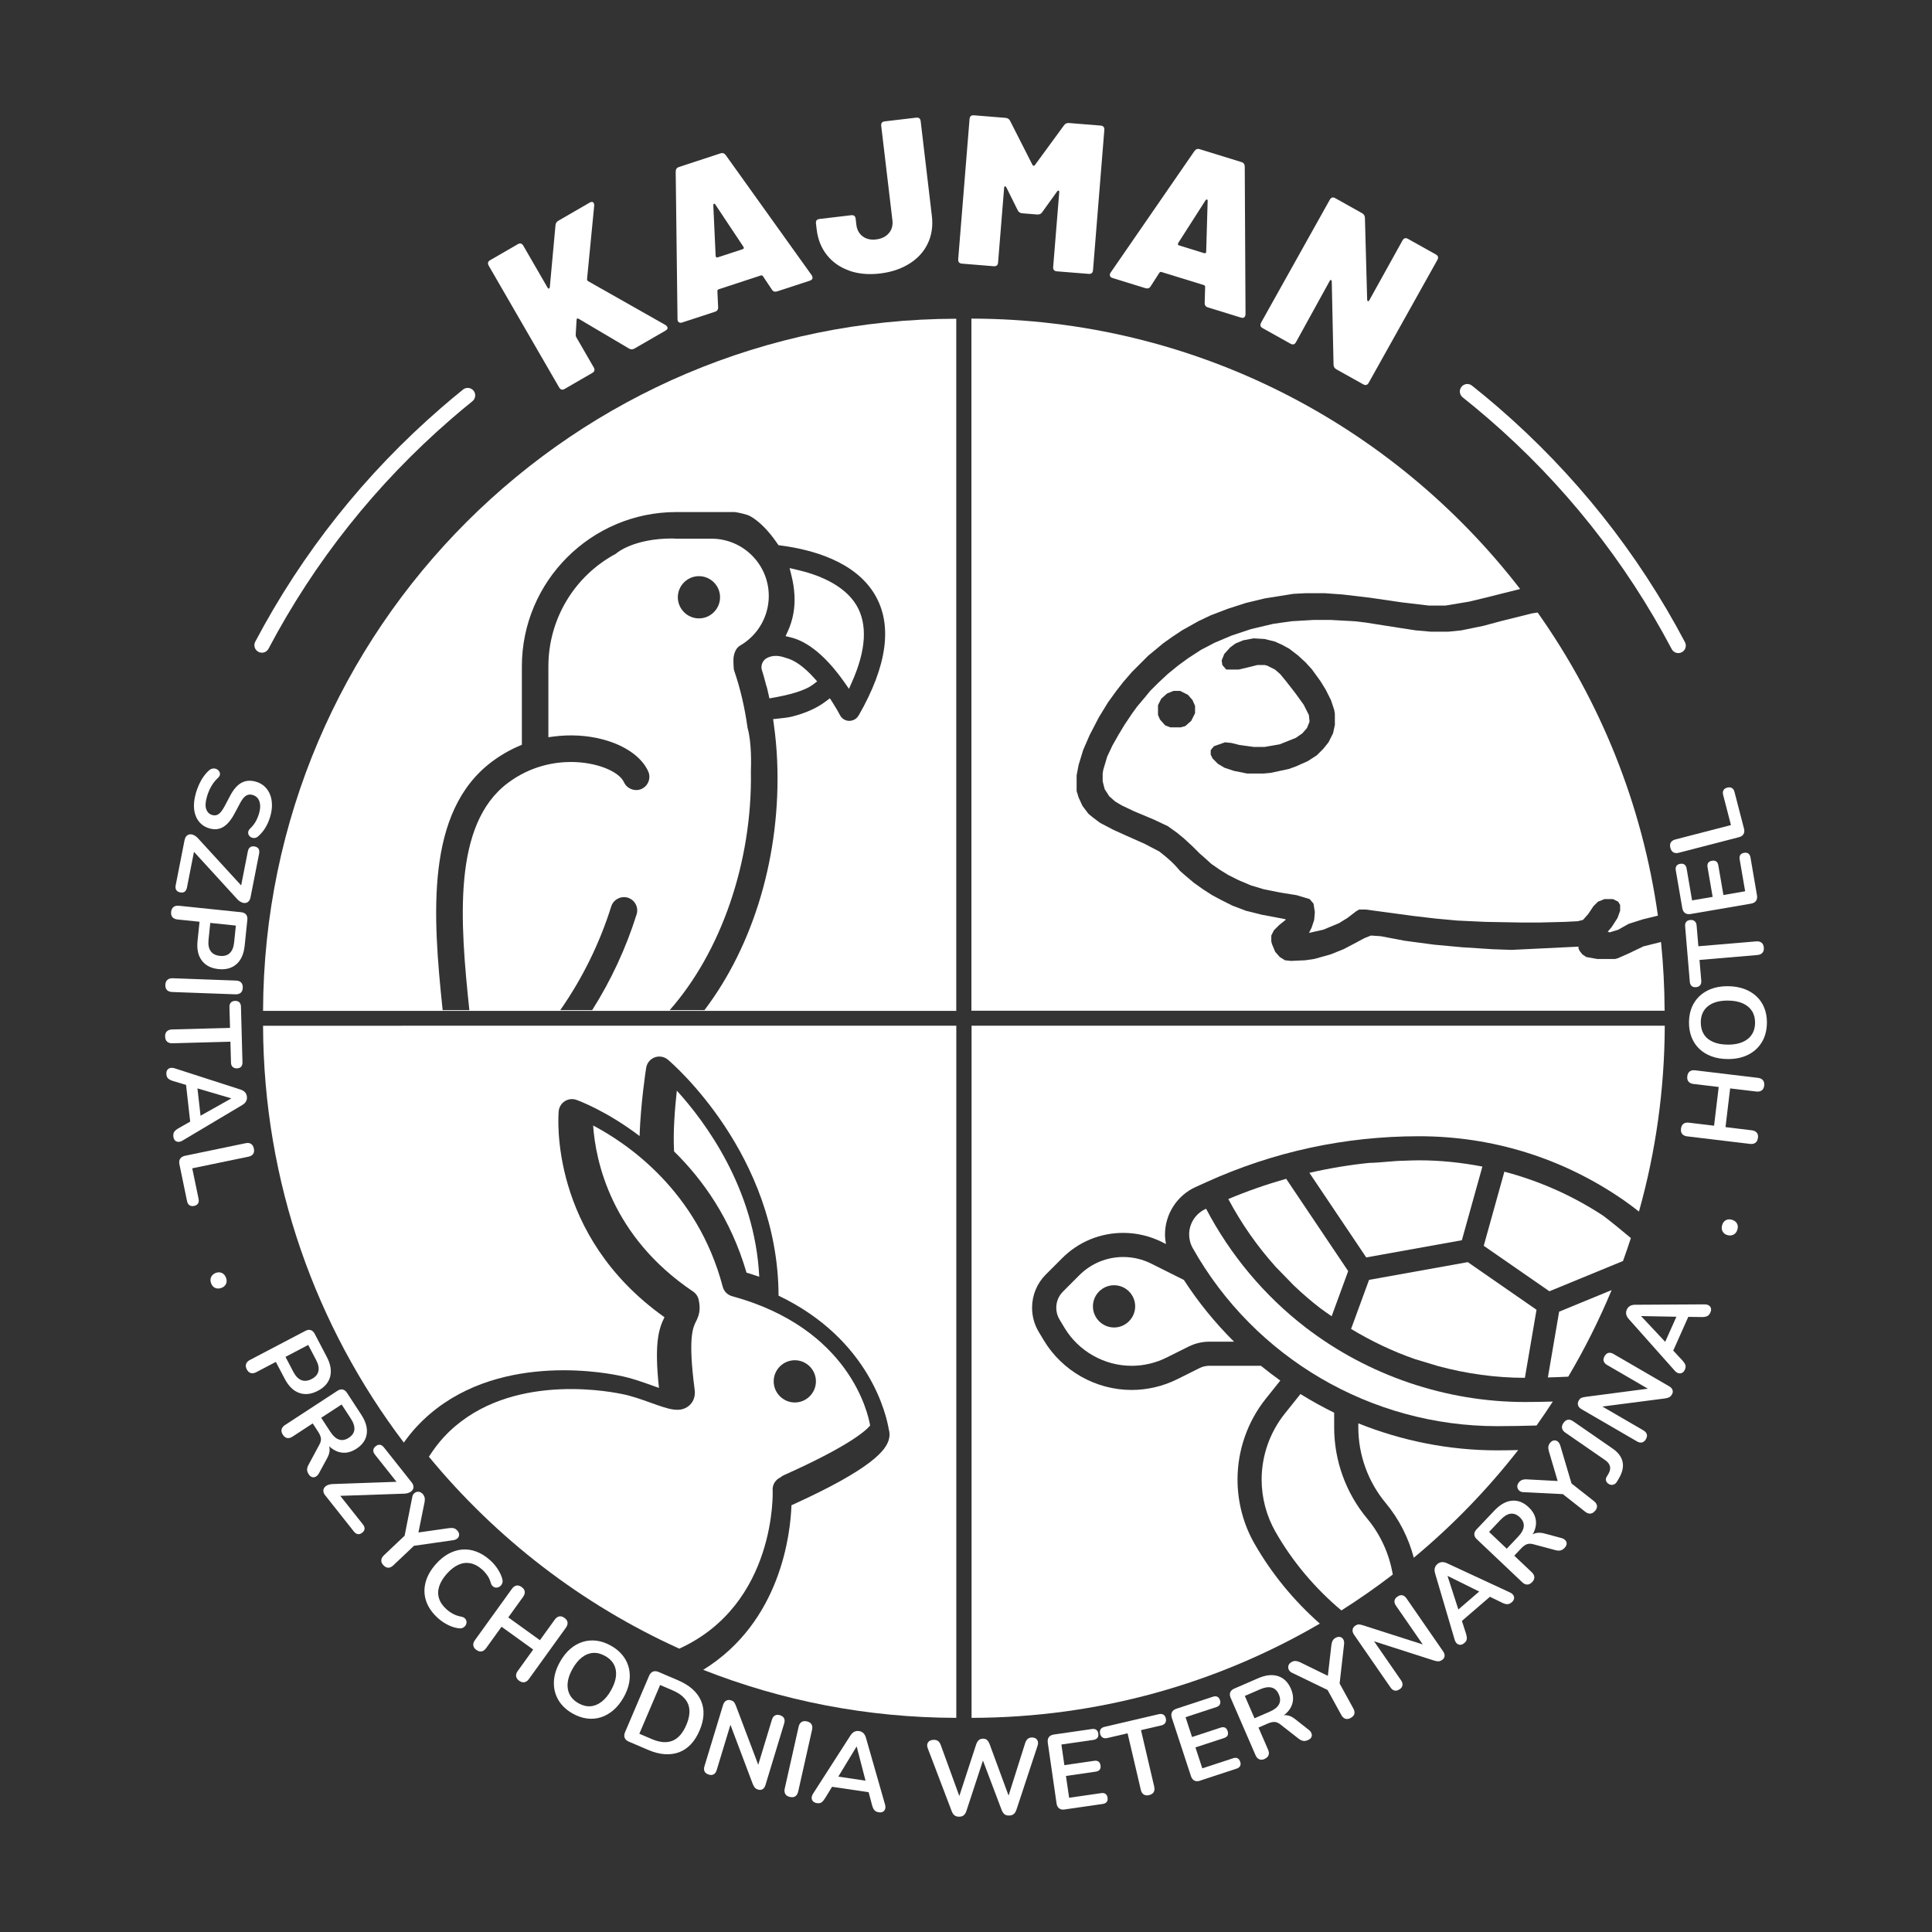 <?xml version="1.0" encoding="UTF-8"?>
<svg id="Layer_3" xmlns="http://www.w3.org/2000/svg" viewBox="0 0 500 500">
  <rect x="0" y="0" width="500" height="500" fill="#333333" stroke="none"/>
  <defs>
    <style>
      .cls-1 {
        fill: #fff;
      }
    </style>
  </defs>
  <g>
    <g>
      <g>
        <path class="cls-1" d="M418.61,237.58l-1.52,2.36-1.01,1.18.51.17,2.19-.67,2.69-1.52,3.71-1.18,3.89-.95c-4.06-28.93-15.01-55.65-31.13-78.45l-1.55.24-8.08,2.02-4.38,1.18-5.73,1.18-3.37.34h-4.55l-3.87-.34-4.38-.67-8.59-1.35-2.86-.34-6.23-.34h-4.38l-5.73.34-4.72.67-5.73,1.35-5.05,1.68-4.38,1.85-3.54,1.85-3.37,2.19-2.53,1.85-2.69,2.19-2.53,2.36-2.02,2.02-1.52,1.85-1.85,2.19-1.35,1.85-2.02,3.03-1.52,2.53-1.52,2.69-1.35,2.86-1.01,3.37-.17,1.01v2.02l.51,2.02,1.18,1.85,1.52,1.35,1.68,1.01,3.2,1.52,5.22,2.19,3.54,1.68,2.36,1.68,1.85,1.52,2.19,2.02,1.85,1.85,1.35,1.18,1.68,1.52,2.19,1.52,2.19,1.35,2.69,1.35,3.2,1.35,3.37,1.01,4.21.84,4.21.67,3.37,1.01,1.01,1.18.34,2.19-.17,2.02-.67,2.02-.67,1.35,3.71-.84,4.04-1.68,2.19-1.35,2.19-1.68.84-.51h1.68l12.46,1.68,5.73.67,5.56.51,7.24.34,9.6.17h4.21l6.74-.17,3.37-.17,1.35-.34,1.35-1.52,1.35-2.02,1.18-1.18,1.68-.67h2.19l1.35.67.51.84v1.52l-.67,1.85ZM309.3,184.53l-1.01,2.02-1.52,1.35-1.18.34h-2.69l-1.35-.51-1.35-1.52-.51-1.18v-2.53l.84-1.68,1.52-1.35,1.68-.67h1.68l2.02,1.01,1.18,1.35.67,1.52v1.85ZM345.51,187.39l-.51,2.36-1.18,2.36-1.35,1.68-1.68,1.68-2.36,1.52-3.03,1.35-1.85.67-4.72,1.01-1.85.17h-4.21l-3.37-.67-2.53-.84-1.68-1.01-1.35-1.35-.51-1.01v-1.18l.84-1.01,2.86-1.01,1.68.17,2.02.51,3.71.51h2.86l3.87-.67,4.21-1.68,1.68-1.18,1.18-1.35.67-1.68-.17-1.68-1.35-2.69-2.19-3.03-2.36-3.03-1.52-1.85-1.35-1.18-2.02-1.01-.67-.17h-1.85l-2.69.67-2.19.51h-3.2l-1.01-1.18-.17-1.18.67-1.68,1.52-1.68,1.35-1.01,2.02-.84,2.69-.51,2.86.17,2.69.67,1.85.84,1.85,1.01,2.19,1.68,2.02,1.85,1.68,1.85,2.19,3.03,1.35,2.19,1.35,2.69.84,2.53.17,1.01v2.69Z"/>
        <path class="cls-1" d="M425.18,244.99l-3.87,1.85-2.69,1.18-.67.17h-4.55l-2.86-.51-1.01-.67-.67-.84-.34-.67v-.51l-17.35.84-4.88-.17-7.92-.51-7.24-.67-7.58-1.01-6.23-1.18-2.53-.17-1.68.67-2.19,1.18-3.2,1.68-3.37,1.35-4.21,1.18-2.36.34-3.71.17-1.52-.17-1.35-.84-1.18-1.35-.84-2.02-.17-.67v-1.52l.67-1.35,1.35-1.35,1.68-1.35v-.17l-6.23-1.18-4.04-1.01-3.54-1.35-2.69-1.35-2.53-1.35-2.36-1.52-2.36-1.68-2.19-1.85-1.35-1.18-1.18-1.35-1.18-1.18-1.35-1.18-1.68-1.35-3.87-2.02-4.55-2.02-3.37-1.52-3.54-1.85-2.02-1.52-1.01-.84-1.52-2.02-1.01-2.19-.51-1.68v-4.04l.51-2.69,1.18-3.87,1.68-3.87,2.36-4.55,2.36-3.87,2.19-3.03,1.85-2.36,2.19-2.53,4.21-4.21,1.85-1.52,2.02-1.68,2.36-1.68,2.53-1.68,4.21-2.36,3.2-1.52,4.38-1.68,4.72-1.52,4.88-1.18,7.41-1.18,3.2-.17h4.88l4.72.34,7.07.84,8.08,1.18,7.07.84h4.38l6.06-1.01,4.21-1.01,9.02-2.26c-32.8-42.49-84.2-69.88-142.01-69.98v179.12h179.4c-.02-6.01-.34-11.94-.93-17.79l-4.72,1.18Z"/>
      </g>
      <g>
        <path class="cls-1" d="M206.13,147.43l-1.78-.41.44,1.78c.46,1.81.71,3.45.81,5.15.2,3.33-.38,6.5-1.72,9.44l-.57,1.24,1.32.32c5.76,1.4,10.75,7.12,13.94,11.68l1.14,1.64.81-1.83c3.65-8.24,4.03-14.9,1.14-19.78-3.25-5.45-10.25-8.03-15.54-9.23Z"/>
        <path class="cls-1" d="M203.34,170.24c-.56-.13-2.43-1-4.55-.09-2.07.89-1.7,2.95-1.7,2.95.42,1.34.81,2.71,1.16,4.11l.26.84c.13.52.26,1.07.38,1.63l.23,1.06,1.07-.19c3.27-.59,7.92-1.6,10.33-3.47l.96-.74-.81-.9c-2.62-2.9-5.08-4.64-7.33-5.19Z"/>
        <path class="cls-1" d="M68.08,261.61h179.4V82.49c-98.92.16-179.08,80.24-179.4,179.12ZM164.75,236.65c-2.76,8.78-6.64,17.11-11.5,24.78h-8.26c5.68-8.14,10.18-17.22,13.2-26.85.55-1.77,2.51-2.81,4.31-2.25.88.28,1.59.88,2.02,1.69.42.82.51,1.75.23,2.62ZM222.18,185.19c-.48.85-1.39,1.37-2.43,1.37-1-.02-1.91-.59-2.36-1.48-.42-.81-1.09-1.99-1.96-3.34l-.66-1.03-.97.74c-2.31,1.77-5.31,3.12-8.92,4.02-.82.21-2.3.38-3.64.52l-1.16.12.16,1.15c.46,3.26.76,6.48.89,9.64,1.02,24.28-6.09,47.77-18.82,64.52h-9c13.25-15.02,21.41-38.26,21.02-61.76v-.12c.05-1.3.25-7.29-.86-11.17-.72-5.22-1.87-10.16-3.43-14.71-.12-.33-.18-.7-.18-1.09,0,0-.11-1.9,0-2.54.2-1.2.65-2.36,1.7-2.97,2.32-1.35,4.24-3.3,5.54-5.64,1.21-2.18,1.86-4.67,1.86-7.19,0-8.17-6.65-14.82-14.83-14.82h-9.18s-.96-.05-.96-.05c-9.96,0-14.35,3.69-14.6,3.95-10.78,5.77-17.47,16.95-17.47,29.18v18.3l1.28-.17c4.3-.57,8.7-.33,12.69.71,5.83,1.52,10.15,4.54,11.86,8.28.79,1.72.02,3.77-1.7,4.56-1.69.77-3.8-.03-4.55-1.7-1.35-2.96-7.38-5.27-13.73-5.27-4.16,0-10.37.95-16.36,5.45-14.33,10.78-12.36,35.75-9.94,58.78h-6.91c-2.58-24.54-4.52-51.31,12.71-64.28,2.19-1.64,4.58-3.03,7.11-4.11l.68-.29v-20.27c0-22.03,17.93-39.96,39.97-39.96h15.14c1.1.16,3.15.6,3.97,1.06,2.3,1.27,4.8,3.79,7.04,7.09l.29.42.5.07c8.33,1.08,19.33,4.16,24.41,12.68,4.67,7.84,3.27,18.39-4.17,31.34ZM175.42,154.57c0-3,2.46-5.46,5.47-5.46s5.46,2.45,5.46,5.46-2.46,5.47-5.46,5.47-5.47-2.46-5.47-5.47Z"/>
      </g>
      <g>
        <path class="cls-1" d="M199.95,385.65c-.07-1.45.78-2.74,2.03-3.3.25-.22.53-.42.85-.56,17.32-7.74,21.45-11.74,22.36-12.87-.53-3.12-5.31-25.17-35.73-33.47-1.19-.32-2.11-1.26-2.42-2.45-6.56-24.9-24.89-37.18-33.54-41.72.64,9.15,4.62,28.67,25.87,42.97.73.49,1.25,1.25,1.44,2.11.61,2.73.03,4.21-.73,5.73-.73,1.45-2.07,4.15-.3,17.58.23,1.68-.33,3.21-1.53,4.18-2.34,1.89-5.28.82-9.73-.78-2.4-.86-5.12-1.84-7.66-2.32-5.16-1.05-30.76-5.27-46.02,11.2-1.42,1.54-2.68,3.24-3.84,5.05,17.41,21.14,39.55,38.24,64.8,49.67,25.23-11.52,24.18-40.71,24.17-41.02ZM205.7,352.03c3,0,5.46,2.45,5.46,5.46s-2.46,5.47-5.46,5.47-5.47-2.46-5.47-5.47,2.46-5.46,5.47-5.46Z"/>
        <path class="cls-1" d="M193.17,329.35c1.14.34,2.24.7,3.32,1.08-1.11-22.88-14.1-40.24-21.33-48.17-.51,4.65-.99,10.79-.72,15.47,0,.09,0,.17,0,.25,7.38,7.22,14.68,17.39,18.75,31.36Z"/>
        <path class="cls-1" d="M68.08,265.45c.13,40.53,13.68,77.89,36.43,107.89,1.02-1.42,2.09-2.79,3.27-4.06,17.77-19.17,46.66-14.45,52.27-13.31,3.16.59,6.29,1.72,8.8,2.62.52.19,1.11.4,1.69.6-1.26-11.63-.02-15.37,1.37-18.17.02-.04.04-.08.06-.12-29.91-21.21-27.5-52-27.38-53.32.1-1.06.68-2.02,1.58-2.59.9-.58,2.01-.7,3.01-.34.62.22,7.84,2.88,16.34,9.36.27-8.33,1.63-17.2,1.71-17.66.19-1.23,1.03-2.26,2.2-2.7,1.16-.43,2.48-.21,3.43.6,1.17.99,28.52,24.56,28.63,61.07,23.71,11.34,27.97,31.17,28.53,34.62.24.77.26,1.63.04,2.5-.69,2.77-4.13,7.56-25.23,17.12-.25,7.19-2.69,30.16-22.84,42.59,20.29,7.99,42.38,12.39,65.5,12.43v-179.12H68.08Z"/>
      </g>
      <g>
        <path class="cls-1" d="M306.36,331.24l-8.45-4.23c-2.22-1.11-4.72-1.7-7.2-1.7-4.3,0-8.34,1.68-11.39,4.72l-4.22,4.23c-1.12,1.12-1.74,2.61-1.74,4.19,0,1.07.29,2.13.85,3.05l1.28,2.13c3.64,6.07,10.3,9.84,17.37,9.84,3.13,0,6.27-.74,9.06-2.14l5.67-2.83c1.68-.84,3.56-1.28,5.45-1.28h6.32c-4.84-4.81-9.21-10.15-12.98-15.98h0ZM288.32,343.55c-3.01,0-5.47-2.46-5.47-5.47s2.46-5.46,5.47-5.46,5.46,2.45,5.46,5.46-2.46,5.47-5.46,5.47Z"/>
        <path class="cls-1" d="M397.65,368.93c1.45-2.04,2.85-4.11,4.22-6.21-2.4.07-4.8.12-7.2.12-20.44,0-40.6-6.86-56.8-19.31-10.65-8.19-19.5-18.79-25.73-30.7l-.15.06c-2.58,1.17-4.24,3.76-4.24,6.58,0,1.24.32,2.47.93,3.54,15.99,28.42,46.18,46.08,78.79,46.08,3.39,0,6.79-.07,10.18-.17Z"/>
        <path class="cls-1" d="M363.45,300.4c-2.89,0-6.03.51-9.02.55-5.25.53-10.44,1.4-15.56,2.58l14.71,21.89,24.75-4.45,5.31-19.06c-5.37-1.04-10.85-1.62-16.41-1.62-1.26,0-2.51.06-3.77.1Z"/>
        <path class="cls-1" d="M324.69,399.56c-2.9-5.06-4.42-10.82-4.42-16.66,0-7.6,2.61-15.05,7.36-20.97l3.71-4.64c-1.71-1.22-3.38-2.5-5.02-3.83h-13.29c-.92,0-1.83.21-2.65.63l-5.67,2.83c-3.66,1.83-7.76,2.8-11.86,2.8-9.25,0-17.97-4.93-22.73-12.87l-1.28-2.13c-1.14-1.9-1.74-4.06-1.74-6.27,0-3.25,1.26-6.31,3.56-8.61l4.22-4.22c4.22-4.23,9.84-6.55,15.82-6.55,3.45,0,6.91.82,10,2.36l1.05.53c-.15-.81-.25-1.64-.25-2.47,0-5.27,3.1-10.09,7.9-12.28l2.67-1.21c17.44-7.93,35.99-11.94,55.15-11.94s37.35,5.72,52.99,16.55c1.35.93,2.66,1.93,3.95,2.94,4.3-15.3,6.62-31.43,6.68-48.09h-179.4v179.12c32.86-.05,63.65-8.93,90.13-24.39-6.69-5.91-12.46-12.9-16.87-20.62Z"/>
        <path class="cls-1" d="M336.55,360.78l-4.05,5.07c-3.86,4.82-5.99,10.88-5.99,17.06,0,4.75,1.25,9.43,3.6,13.55,4.39,7.69,10.23,14.61,17.04,20.32,4.58-2.9,9.01-6,13.3-9.29-.9-5.3-3.15-10.32-6.63-14.49-5.51-6.61-8.54-14.99-8.54-23.6v-3.79c-2.98-1.46-5.89-3.08-8.72-4.83Z"/>
        <path class="cls-1" d="M349.66,343.93c5.21,3.14,10.71,5.78,16.45,7.78l6.08,1.84c7.3,1.96,14.85,3.03,22.45,3.03l3.01-17.61-17.79-12.33-25.55,4.59-4.65,12.69Z"/>
        <path class="cls-1" d="M317.89,310.31c3.36,6.33,7.5,12.26,12.3,17.59l4.65,4.78c2.18,2.07,4.46,4.05,6.84,5.88.95.73,1.96,1.39,2.95,2.08l4.28-11.68-16.05-23.89c-5.07,1.44-10.06,3.17-14.97,5.24Z"/>
        <path class="cls-1" d="M414.92,314.64c-7.93-5.22-16.56-9.02-25.59-11.41l-5.34,19.18,16.99,11.77,19.05-7.83c.71-1.96,1.39-3.94,2.04-5.94-2.26-1.88-5.02-4.18-7.15-5.77Z"/>
        <path class="cls-1" d="M387.47,375.35c-12.51,0-24.68-2.47-35.94-6.99v1.03c0,7.14,2.52,14.1,7.09,19.59,3.46,4.15,5.9,9,7.27,14.16,9.97-8.29,19.03-17.63,27.01-27.86-1.81.03-3.62.07-5.43.07Z"/>
        <path class="cls-1" d="M403.5,339.47l-2.91,17.01c1.76-.04,3.51-.12,5.27-.2,4.24-7.16,8-14.65,11.23-22.41l-13.59,5.59Z"/>
      </g>
    </g>
    <path class="cls-1" d="M434.36,169.02c-.7,0-1.37-.38-1.72-1.03-11.99-22.71-27.94-42.78-47.43-59.63-2.19-1.89-4.43-3.75-6.67-5.53-.84-.67-.98-1.88-.31-2.72.66-.84,1.88-.98,2.72-.31,2.28,1.81,4.56,3.7,6.79,5.63,19.85,17.17,36.11,37.61,48.32,60.75.5.95.14,2.12-.81,2.62-.29.15-.6.22-.9.22Z"/>
    <path class="cls-1" d="M67.78,168.92c-.31,0-.62-.07-.91-.23-.95-.5-1.31-1.67-.81-2.62,12.17-23.03,28.35-43.39,48.09-60.5,1.86-1.62,3.76-3.2,5.68-4.75.83-.67,2.05-.54,2.73.29.67.83.54,2.05-.29,2.72-1.89,1.52-3.75,3.08-5.58,4.67-19.38,16.8-35.26,36.78-47.2,59.39-.35.66-1.02,1.03-1.71,1.03Z"/>
    <g>
      <path class="cls-1" d="M144.71,100.28l-18.23-31.52c-.35-.6-.22-1.08.38-1.43l7.14-4.13c.6-.35,1.08-.22,1.43.38l6.3,10.9c.09.16.2.22.33.19.13-.03.2-.14.23-.33l1.47-16.03c.03-.53.29-.93.77-1.2l8.09-4.68c.48-.28.82-.24,1.02.11.13.22.17.45.14.68l-1.85,18.99c-.02.26.07.44.26.55l20.03,11.35c.21.13.36.28.45.44.22.38.08.72-.43,1.01l-8.05,4.65c-.48.27-.95.27-1.41-.01l-13.04-7.71c-.14-.09-.26-.1-.37-.04-.11.06-.16.18-.15.34l-.23,3.88c.01.25.06.43.13.56l4.54,7.86c.35.6.22,1.08-.38,1.43l-7.14,4.13c-.6.35-1.08.22-1.43-.38Z"/>
      <path class="cls-1" d="M199.75,74.93l-2.28-3.42c-.15-.22-.35-.29-.59-.21l-10.87,3.56c-.24.08-.36.25-.35.52l.19,4.11c.04.6-.23,1-.83,1.2l-8.47,2.77c-.35.12-.64.09-.86-.06-.23-.16-.35-.43-.35-.81l-.47-38.17c0-.61.27-1.01.83-1.2l10.77-3.53c.56-.18,1.01-.02,1.37.48l22.21,31.04c.07.09.13.21.17.35.17.52-.04.88-.63,1.08l-8.47,2.77c-.59.19-1.05.04-1.37-.48ZM185.25,66.37c.08.24.24.32.48.24l6.48-2.12c.14-.05.23-.12.27-.23.04-.11.02-.23-.06-.36l-7.3-10.98c-.09-.16-.2-.22-.32-.19-.12.04-.19.16-.2.35l.61,13.17.03.1Z"/>
      <path class="cls-1" d="M219.79,70.04c-2.37-.83-4.29-2.16-5.76-4-1.47-1.84-2.36-4.05-2.67-6.63l-.19-1.58c-.08-.69.22-1.08.92-1.16l8.19-.97c.69-.08,1.08.22,1.16.91l.18,1.53c.15,1.31.7,2.32,1.63,3.02.93.7,2.09.97,3.47.81,1.42-.17,2.52-.71,3.3-1.61.78-.9,1.09-2.01.94-3.32l-2.9-24.47c-.08-.69.22-1.08.91-1.16l8.14-.96c.69-.08,1.08.22,1.16.92l2.9,24.53c.31,2.59-.04,4.94-1.04,7.07-1,2.13-2.58,3.88-4.73,5.24-2.15,1.36-4.69,2.22-7.64,2.57-2.95.35-5.61.11-7.98-.72Z"/>
      <path class="cls-1" d="M247.98,67.1l2.94-36.3c.06-.69.43-1.01,1.13-.96l8.17.66c.58.05.99.32,1.21.81l5.76,11.34c.06.15.17.23.31.25.14.01.26-.05.34-.19l7.51-10.26c.29-.45.73-.66,1.32-.61l8.17.66c.69.06,1.01.43.96,1.12l-2.93,36.3c-.06.7-.43,1.02-1.13.96l-8.22-.66c-.69-.06-1.02-.43-.96-1.13l1.57-19.35c.02-.22-.03-.35-.16-.4-.13-.05-.25.02-.38.19l-3.86,5.37c-.29.45-.73.66-1.32.61l-3.84-.31c-.58-.05-.98-.32-1.2-.81l-2.94-5.92c-.1-.15-.2-.24-.31-.25-.15-.01-.23.11-.25.37l-1.57,19.35c-.05.69-.43,1.01-1.13.96l-8.22-.67c-.7-.06-1.01-.43-.96-1.13Z"/>
      <path class="cls-1" d="M311.77,78.39l.12-4.11c0-.27-.11-.44-.36-.51l-10.93-3.37c-.24-.08-.44,0-.58.22l-2.22,3.46c-.31.52-.77.68-1.36.5l-8.52-2.63c-.35-.11-.57-.29-.66-.55-.09-.26-.03-.55.18-.87l21.67-31.42c.35-.51.8-.68,1.36-.5l10.83,3.34c.56.17.84.57.84,1.18l.2,38.17c0,.12-.02.24-.06.38-.16.53-.54.7-1.14.51l-8.52-2.63c-.6-.19-.88-.58-.84-1.18ZM304.88,63.03c-.08.24,0,.4.25.48l6.51,2.01c.14.04.26.03.36-.03.1-.06.15-.17.16-.33l.38-13.18c.02-.19-.03-.3-.16-.34-.12-.04-.24.02-.37.17l-7.11,11.11-.03.1Z"/>
      <path class="cls-1" d="M326.38,83.48l17.77-31.79c.34-.61.81-.74,1.42-.4l6.91,3.87c.51.28.76.7.76,1.24l.58,21.18c.02.18.08.3.18.35.13.07.25,0,.38-.23l8.59-15.48c.34-.61.81-.74,1.42-.4l7.2,4.03c.61.34.74.81.4,1.42l-17.77,31.79c-.34.61-.81.74-1.42.4l-6.92-3.86c-.51-.29-.76-.7-.76-1.24l-.46-21.49c0-.21-.07-.34-.19-.39-.12-.05-.24.02-.34.22l-8.73,15.85c-.34.61-.81.74-1.42.4l-7.2-4.02c-.61-.34-.74-.81-.4-1.42Z"/>
    </g>
  </g>
  <g>
    <path class="cls-1" d="M50.67,205.31c.23-.79.51-1.55.85-2.3.34-.75.73-1.44,1.18-2.06.44-.62.92-1.16,1.44-1.61.31-.26.63-.41.97-.44.34-.04.65,0,.93.14.28.13.51.32.67.57.17.25.24.53.21.83-.03.3-.2.59-.51.87-.69.65-1.27,1.38-1.73,2.19-.47.81-.84,1.7-1.12,2.66-.41,1.41-.47,2.5-.18,3.28.29.78.8,1.27,1.55,1.49.62.18,1.18.09,1.67-.26.49-.35,1.01-1.05,1.56-2.08l1.46-2.76c.85-1.59,1.81-2.68,2.9-3.26,1.09-.58,2.32-.67,3.71-.27.87.25,1.61.66,2.22,1.22.61.56,1.08,1.24,1.41,2.04.33.8.5,1.69.52,2.67.02.98-.13,2.01-.45,3.1-.31,1.07-.74,2.04-1.28,2.93-.54.88-1.19,1.63-1.92,2.25-.28.23-.57.35-.89.36-.31.02-.6-.04-.86-.18-.26-.13-.46-.33-.6-.58-.14-.25-.19-.53-.14-.83.05-.3.23-.61.56-.92.57-.55,1.03-1.14,1.38-1.77.36-.63.65-1.34.87-2.12.24-.82.32-1.56.26-2.21-.06-.66-.26-1.2-.58-1.63-.33-.43-.78-.73-1.35-.9-.64-.19-1.21-.12-1.72.2-.51.32-1.02.96-1.53,1.93l-1.46,2.73c-.88,1.65-1.85,2.8-2.9,3.43-1.05.63-2.24.75-3.58.37-.85-.25-1.58-.65-2.17-1.19-.59-.55-1.05-1.22-1.36-2.01-.31-.79-.47-1.68-.47-2.67,0-.99.16-2.05.49-3.19Z"/>
    <path class="cls-1" d="M47.78,217.41c.09-.46.25-.81.49-1.05.24-.25.52-.39.86-.43.34-.04.69.03,1.06.21.37.18.74.46,1.09.85l12.09,13.2-1.12-.22,1.89-9.63c.1-.51.3-.87.61-1.09.31-.21.7-.27,1.17-.18.47.09.81.3,1,.61.19.31.24.72.14,1.23l-2.22,11.3c-.09.45-.25.8-.49,1.05-.24.25-.52.39-.85.43-.33.04-.68-.03-1.06-.21-.38-.18-.75-.46-1.11-.86l-12.06-13.19,1.09.21-1.97,10.04c-.1.51-.3.87-.6,1.09-.3.21-.68.28-1.16.18-.47-.09-.81-.3-1.01-.61-.2-.31-.25-.73-.15-1.23l2.3-11.71Z"/>
    <path class="cls-1" d="M44.29,235.99c.06-.57.27-.99.62-1.26.35-.27.82-.38,1.39-.32l16.1,1.67c.59.06,1.02.26,1.29.61.27.35.38.8.32,1.38l-.69,6.67c-.22,2.14-.93,3.73-2.12,4.78-1.19,1.05-2.74,1.48-4.66,1.28-1.92-.2-3.36-.94-4.31-2.21-.96-1.27-1.33-2.98-1.1-5.12l.51-4.92-5.7-.59c-.57-.06-1-.25-1.3-.58-.29-.33-.41-.79-.35-1.38ZM54.42,238.84l-.45,4.37c-.13,1.25.05,2.23.55,2.94s1.29,1.11,2.38,1.23c1.09.11,1.94-.12,2.56-.71.62-.59,1-1.51,1.13-2.76l.45-4.37-6.61-.69Z"/>
    <path class="cls-1" d="M42.79,254.88c.02-.57.2-1.01.54-1.3.33-.29.79-.43,1.37-.41l16.37.6c.59.02,1.04.19,1.34.51.3.32.44.76.42,1.34-.02.57-.19,1.01-.52,1.3s-.79.43-1.38.41l-16.37-.6c-.57-.02-1.02-.19-1.33-.49s-.46-.76-.44-1.35Z"/>
    <path class="cls-1" d="M42.73,268.25c-.02-.58.13-1.02.45-1.33.32-.31.76-.48,1.34-.5l15.01-.4-.15-5.42c-.01-.48.11-.86.37-1.14.26-.28.62-.42,1.09-.43.48-.01.85.11,1.11.37.26.26.39.63.41,1.12l.39,14.4c.01.48-.1.86-.34,1.14-.24.27-.61.42-1.09.43-.46.01-.83-.11-1.11-.37-.28-.26-.42-.63-.43-1.11l-.15-5.42-15.01.41c-.57.02-1.03-.12-1.36-.41-.33-.29-.51-.73-.52-1.32Z"/>
    <path class="cls-1" d="M43.07,278.08c-.05-.44.01-.81.18-1.1.17-.29.43-.48.76-.57.33-.09.72-.07,1.17.06l16.99,5.48c.56.18.98.43,1.25.74.27.32.43.69.48,1.14.05.42-.02.82-.22,1.19-.19.37-.54.7-1.05,1l-15.35,9.14c-.4.25-.78.37-1.14.35-.36-.02-.65-.14-.87-.38-.22-.24-.36-.57-.4-.99-.06-.52.02-.93.24-1.24.22-.31.57-.61,1.06-.89l3.97-2.26-.8,1.6-1.31-11.66,1.13,1.38-4.37-1.3c-.56-.18-.98-.39-1.24-.62-.27-.23-.43-.59-.48-1.07ZM59.82,284.24l-9.64-2.84.8-.82,1.04,9.23-.96-.59,8.77-4.93v-.06Z"/>
    <path class="cls-1" d="M46.43,301.27c-.12-.56-.05-1.03.21-1.41.25-.37.66-.62,1.22-.74l15.71-3.26c.58-.12,1.05-.06,1.41.18.36.24.6.64.72,1.2.12.56.06,1.03-.18,1.39-.24.36-.65.6-1.23.72l-14.54,3.01,1.64,7.9c.1.49.05.89-.15,1.21-.2.32-.54.52-1.01.62-.47.1-.87.04-1.19-.17-.32-.21-.53-.56-.63-1.05l-1.99-9.61Z"/>
    <path class="cls-1" d="M54.62,332.07c-.21-.6-.2-1.14.04-1.62.24-.49.65-.83,1.23-1.04.56-.2,1.08-.18,1.57.05.48.23.83.65,1.04,1.24.22.61.21,1.15-.03,1.62-.24.47-.64.8-1.19,1-.58.2-1.11.2-1.6-.01-.49-.21-.84-.62-1.06-1.23Z"/>
    <path class="cls-1" d="M63.87,354.39c-.27-.51-.33-.98-.18-1.4.15-.42.47-.77.98-1.03l14.34-7.52c.53-.28,1-.35,1.41-.21.42.14.76.46,1.03.97l3.11,5.94c1,1.9,1.29,3.62.88,5.16s-1.47,2.75-3.18,3.64c-1.71.9-3.31,1.08-4.82.55s-2.75-1.75-3.75-3.65l-2.3-4.38-5.07,2.66c-.51.27-.98.34-1.4.23-.42-.11-.78-.43-1.05-.96ZM73.88,351.15l2.04,3.89c.59,1.12,1.28,1.83,2.08,2.14.8.31,1.69.21,2.66-.29.97-.51,1.55-1.18,1.74-2.01.19-.83,0-1.81-.59-2.92l-2.04-3.89-5.89,3.09Z"/>
    <path class="cls-1" d="M73.19,371.29c-.31-.48-.42-.94-.31-1.37.1-.43.4-.81.88-1.12l13.55-8.85c.5-.33.96-.44,1.39-.34.43.1.8.39,1.11.87l3.67,5.61c1.18,1.8,1.65,3.47,1.43,5.01-.22,1.54-1.11,2.82-2.66,3.83-1.01.66-2.02,1.01-3.04,1.04-1.02.03-2-.24-2.93-.83-.94-.58-1.79-1.48-2.58-2.67l.49-.02.5.77c.42.64.62,1.29.62,1.97,0,.68-.22,1.41-.65,2.2l-2.1,3.86c-.2.4-.47.69-.79.88-.32.19-.65.24-.98.15-.34-.09-.64-.35-.91-.76-.27-.42-.41-.82-.4-1.2,0-.38.13-.79.37-1.24l2.79-5.18c.34-.62.48-1.19.41-1.68-.07-.5-.3-1.04-.68-1.63l-1.44-2.21-5.22,3.41c-.48.32-.94.44-1.37.37-.43-.07-.81-.35-1.14-.85ZM83.13,366.93l2.37,3.63c.7,1.07,1.45,1.74,2.25,2,.8.26,1.65.1,2.53-.47.87-.57,1.35-1.27,1.43-2.11.08-.84-.23-1.8-.93-2.87l-2.37-3.63-5.29,3.45Z"/>
    <path class="cls-1" d="M84.17,387.01c-.29-.36-.45-.72-.48-1.06-.03-.34.04-.65.24-.93.19-.28.47-.51.85-.67.38-.17.83-.26,1.36-.28l17.89-.63-.89.71-6.1-7.69c-.32-.41-.47-.8-.43-1.17.04-.37.24-.71.62-1.01.38-.3.75-.42,1.11-.37.36.05.71.29,1.03.69l7.15,9.02c.29.36.45.72.48,1.06.03.34-.04.65-.23.92-.18.28-.47.5-.85.67-.38.17-.84.27-1.37.29l-17.87.61.87-.69,6.36,8.02c.32.41.47.79.44,1.16-.03.37-.23.7-.61,1-.38.3-.75.42-1.12.37-.37-.05-.72-.28-1.04-.68l-7.41-9.35Z"/>
    <path class="cls-1" d="M99.23,405.09c-.4-.42-.58-.85-.55-1.3.02-.44.25-.87.68-1.28l6.14-5.81-1.04,2.02,2.25-11.35c.08-.4.26-.73.56-.97.29-.24.64-.35,1.02-.34.39.02.75.21,1.1.57.25.27.42.58.5.93.08.35.07.76-.02,1.23l-1.71,8.47-.54-.56,8.57-1.22c.5-.06.91-.06,1.23.02.32.08.62.27.9.57.33.35.5.71.5,1.08,0,.37-.13.68-.39.94-.26.26-.64.43-1.13.51l-11.4,1.63,2.05-.95-6.14,5.81c-.9.85-1.76.85-2.58-.01Z"/>
    <path class="cls-1" d="M113.39,418.81c-1.52-1.36-2.55-2.83-3.09-4.41-.54-1.58-.6-3.2-.17-4.85.42-1.65,1.32-3.24,2.69-4.78,1.02-1.15,2.11-2.04,3.26-2.66,1.15-.62,2.33-.99,3.54-1.09,1.21-.1,2.42.07,3.65.53s2.4,1.19,3.54,2.2c.76.68,1.42,1.44,1.98,2.29.56.85.96,1.7,1.19,2.55.13.44.13.83,0,1.17-.13.34-.33.61-.6.8-.27.19-.57.3-.89.31-.32.01-.62-.09-.89-.29-.28-.21-.48-.54-.61-1.01-.18-.66-.47-1.27-.86-1.84-.39-.57-.84-1.08-1.35-1.54-.98-.88-1.99-1.41-3.03-1.62-1.04-.2-2.07-.08-3.09.38-1.02.45-2.03,1.23-3.02,2.34-.97,1.09-1.63,2.18-1.98,3.27-.34,1.08-.36,2.13-.03,3.13.32,1.01.97,1.94,1.96,2.82.53.47,1.1.87,1.73,1.19.63.32,1.3.55,2,.68.46.09.81.25,1.03.49.22.24.35.5.38.81.03.3-.03.59-.18.87-.15.28-.37.5-.67.67-.3.17-.65.23-1.06.19-.91-.09-1.85-.37-2.81-.84-.96-.47-1.83-1.06-2.62-1.76Z"/>
    <path class="cls-1" d="M123.28,427c-.47-.33-.73-.73-.79-1.17s.08-.9.42-1.36l9.58-13.29c.35-.48.74-.76,1.17-.84.43-.08.88.05,1.35.39.47.34.73.72.79,1.16.06.43-.08.89-.42,1.37l-3.84,5.32,8.19,5.9,3.84-5.32c.35-.48.74-.76,1.17-.84.43-.08.88.05,1.35.39.47.34.73.72.79,1.16.06.44-.08.89-.42,1.37l-9.58,13.29c-.34.47-.72.74-1.16.83-.44.08-.89-.04-1.36-.38-.47-.34-.73-.73-.79-1.17-.06-.44.08-.9.42-1.36l4-5.55-8.19-5.9-4,5.55c-.34.47-.72.74-1.15.83-.43.09-.89-.04-1.37-.39Z"/>
    <path class="cls-1" d="M148.2,443.46c-1.65-.93-2.88-2.11-3.71-3.53-.82-1.42-1.21-2.98-1.14-4.68.06-1.7.6-3.44,1.6-5.21.76-1.34,1.63-2.44,2.62-3.29.99-.86,2.07-1.46,3.22-1.83,1.15-.36,2.35-.46,3.59-.31,1.24.16,2.48.59,3.73,1.29,1.66.94,2.9,2.11,3.73,3.53.82,1.41,1.2,2.96,1.14,4.65-.06,1.69-.59,3.42-1.59,5.2-.76,1.34-1.63,2.44-2.63,3.3-1,.86-2.08,1.48-3.23,1.85-1.16.37-2.35.47-3.6.32-1.24-.16-2.48-.59-3.73-1.29ZM149.7,440.8c1.05.59,2.08.85,3.09.78,1.01-.07,1.97-.45,2.88-1.15.92-.7,1.73-1.68,2.45-2.96,1.09-1.94,1.51-3.68,1.25-5.24-.26-1.55-1.18-2.78-2.77-3.67-1.03-.58-2.06-.85-3.07-.79-1.01.06-1.97.43-2.88,1.12-.91.69-1.73,1.68-2.46,2.97-1.08,1.92-1.5,3.67-1.23,5.24.26,1.57,1.17,2.8,2.74,3.69Z"/>
    <path class="cls-1" d="M162.77,450.75c-.56-.24-.93-.57-1.1-1s-.14-.92.1-1.48l6.21-14.56c.24-.56.57-.93,1-1.1.43-.17.92-.14,1.48.1l4.96,2.12c3.02,1.29,5.02,3.06,6,5.31.98,2.25.86,4.83-.38,7.73-.62,1.45-1.38,2.64-2.27,3.58-.9.94-1.91,1.62-3.05,2.04-1.14.42-2.38.58-3.72.49s-2.77-.47-4.29-1.12l-4.96-2.12ZM165.46,448.69l3.22,1.38c1.06.45,2.03.71,2.92.78.89.07,1.7-.05,2.45-.35.74-.3,1.41-.79,2-1.47.59-.68,1.12-1.55,1.57-2.61.9-2.11,1.05-3.91.46-5.4-.6-1.48-1.94-2.67-4.02-3.56l-3.22-1.38-5.38,12.61Z"/>
    <path class="cls-1" d="M183.4,459.25c-.51-.16-.87-.42-1.05-.79-.19-.37-.2-.82-.04-1.35l4.81-15.83c.17-.55.43-.93.8-1.14.36-.21.77-.25,1.21-.11.41.12.69.29.85.5.16.21.33.54.5.98l6.17,16.32-.69-.21,3.82-12.59c.16-.51.41-.87.78-1.07.36-.2.8-.22,1.31-.06.51.16.86.42,1.04.78.18.36.19.8.04,1.32l-4.85,15.97c-.15.5-.39.85-.73,1.06-.33.21-.71.25-1.14.12-.41-.12-.71-.3-.9-.53-.19-.23-.37-.57-.55-1.01l-6.15-16.31.67.2-3.82,12.59c-.16.53-.42.9-.77,1.1-.35.2-.79.23-1.3.07Z"/>
    <path class="cls-1" d="M204.42,465.05c-.56-.13-.96-.38-1.18-.76-.23-.38-.28-.86-.15-1.42l3.59-15.98c.13-.58.38-.99.75-1.23.37-.24.83-.3,1.39-.17.56.13.96.38,1.19.75.23.37.28.85.15,1.43l-3.59,15.98c-.13.56-.37.97-.73,1.22-.36.25-.83.31-1.41.18Z"/>
    <path class="cls-1" d="M211.43,466.65c-.44-.06-.78-.22-1.01-.46-.24-.24-.36-.54-.36-.88,0-.35.12-.72.36-1.11l9.65-15.02c.32-.5.66-.83,1.04-1.01.37-.18.78-.24,1.22-.17.42.06.78.23,1.09.51.31.28.54.7.7,1.27l4.91,17.17c.14.45.16.85.05,1.19-.11.34-.3.59-.59.74-.29.16-.64.2-1.06.14-.51-.08-.89-.26-1.14-.55-.25-.29-.44-.71-.59-1.25l-1.17-4.42,1.34,1.18-11.61-1.72,1.63-.74-2.38,3.89c-.32.5-.62.84-.91,1.05-.29.2-.68.26-1.15.19ZM221.66,452.03l-5.21,8.59-.58-.99,9.19,1.36-.82.78-2.52-9.74h-.05Z"/>
    <path class="cls-1" d="M248.27,470.16c-.5.01-.91-.1-1.22-.33-.31-.23-.57-.61-.76-1.12l-6.2-16.29c-.22-.59-.19-1.09.09-1.5.28-.41.76-.63,1.44-.65.5-.01.89.1,1.18.32.28.23.51.59.69,1.08l5.36,14.73-1.11.03,4.88-14.94c.17-.5.4-.88.67-1.13.27-.25.63-.38,1.08-.39.45-.01.8.1,1.07.34.26.23.5.61.69,1.12l5.41,14.67-.97.02,4.73-14.97c.16-.49.37-.85.64-1.1.27-.25.65-.38,1.13-.39.59-.01,1.03.18,1.32.58.29.4.34.9.15,1.5l-5.48,16.6c-.17.5-.41.88-.7,1.13-.29.25-.69.38-1.19.39-.5.01-.9-.1-1.2-.33-.3-.23-.55-.61-.75-1.12l-5.17-13.68.64-.02-4.57,13.93c-.17.51-.4.88-.68,1.13-.28.25-.67.38-1.17.39Z"/>
    <path class="cls-1" d="M275.57,468.29c-.61.09-1.09,0-1.46-.28-.37-.28-.6-.72-.68-1.32l-2.26-15.66c-.09-.61,0-1.09.28-1.46.27-.37.72-.59,1.32-.68l9.83-1.42c.46-.07.83,0,1.11.21.28.2.46.52.52.96.07.46,0,.83-.22,1.11-.21.28-.55.46-1.01.53l-8.31,1.2.77,5.34,7.71-1.12c.48-.07.85,0,1.13.2.27.2.44.53.51.99.07.46,0,.82-.21,1.1-.2.27-.54.44-1.02.51l-7.71,1.12.82,5.64,8.31-1.2c.46-.07.83,0,1.11.2.28.2.46.53.52.99.07.46,0,.83-.22,1.1-.21.27-.55.44-1.01.51l-9.83,1.42Z"/>
    <path class="cls-1" d="M297.39,464.58c-.56.13-1.02.07-1.4-.17-.37-.25-.62-.65-.75-1.21l-3.42-14.62-5.28,1.23c-.47.11-.87.06-1.19-.14-.32-.2-.54-.53-.64-.98-.11-.47-.06-.86.14-1.16.2-.31.54-.51,1.01-.62l14.03-3.28c.47-.11.86-.07,1.18.11.32.18.53.51.64.98.1.45.06.84-.14,1.16-.2.32-.54.54-1,.65l-5.28,1.23,3.42,14.62c.13.56.09,1.03-.13,1.41s-.61.64-1.19.78Z"/>
    <path class="cls-1" d="M310.6,460.84c-.58.19-1.08.18-1.49-.02-.41-.21-.71-.6-.9-1.18l-4.93-15.04c-.19-.58-.18-1.08.02-1.49.21-.41.6-.71,1.18-.9l9.43-3.1c.44-.15.82-.14,1.13,0,.31.15.54.44.68.86.15.44.14.82-.02,1.13-.16.32-.46.55-.9.69l-7.98,2.62,1.68,5.13,7.4-2.43c.46-.15.84-.15,1.14,0,.3.15.53.45.67.89.14.44.14.81-.01,1.12-.15.31-.46.53-.92.68l-7.4,2.43,1.78,5.42,7.98-2.62c.44-.14.82-.14,1.13,0,.31.15.54.45.69.89.15.44.14.81-.03,1.12-.16.31-.46.53-.9.68l-9.43,3.1Z"/>
    <path class="cls-1" d="M327.3,455.22c-.53.23-1,.25-1.41.08-.41-.18-.73-.53-.96-1.06l-6.44-14.85c-.24-.54-.27-1.02-.1-1.43.17-.41.51-.72,1.04-.95l6.15-2.67c1.97-.86,3.7-1.04,5.18-.56,1.48.48,2.59,1.57,3.33,3.27.48,1.11.65,2.16.51,3.17-.14,1.01-.57,1.93-1.31,2.75-.73.82-1.76,1.52-3.07,2.09l.06-.48.84-.37c.7-.3,1.38-.4,2.05-.28.67.11,1.35.45,2.06,1.01l3.45,2.72c.36.27.6.58.73.92.13.35.12.68-.02.99-.15.32-.45.57-.91.77-.46.2-.88.26-1.25.19-.37-.07-.76-.26-1.16-.57l-4.64-3.63c-.56-.45-1.09-.68-1.59-.69-.5-.01-1.08.12-1.72.4l-2.42,1.05,2.48,5.72c.23.53.27,1,.13,1.41-.14.42-.49.74-1.03.98ZM324.67,444.69l3.98-1.73c1.17-.51,1.96-1.14,2.35-1.88.39-.75.38-1.6-.04-2.57-.41-.95-1.03-1.54-1.84-1.76-.81-.22-1.81-.08-2.98.43l-3.98,1.73,2.51,5.79Z"/>
    <path class="cls-1" d="M349.57,444.6c-.5.28-.97.35-1.39.21-.42-.14-.78-.46-1.06-.99l-4.07-7.41,1.69,1.52-10.41-5.04c-.37-.18-.64-.44-.8-.79-.16-.35-.18-.7-.07-1.07.11-.37.39-.67.83-.92.32-.18.67-.26,1.02-.24.36.02.75.13,1.18.33l7.76,3.8-.68.37.99-8.6c.06-.5.18-.9.33-1.18.16-.29.42-.53.77-.73.42-.23.81-.3,1.17-.21.36.09.63.3.81.62.19.32.26.73.21,1.22l-1.3,11.44-.4-2.23,4.07,7.41c.6,1.09.38,1.92-.66,2.49Z"/>
    <path class="cls-1" d="M362.21,437.18c-.44.31-.87.42-1.27.34-.41-.08-.77-.35-1.08-.81l-9.41-13.61c-.33-.47-.46-.92-.4-1.33.06-.42.28-.76.67-1.02.35-.24.66-.36.92-.35.27,0,.63.08,1.08.22l16.62,5.32-.6.41-7.48-10.82c-.31-.44-.42-.87-.36-1.27.07-.41.32-.76.77-1.07.44-.31.86-.42,1.26-.33.4.09.75.35,1.06.79l9.49,13.73c.29.43.42.84.38,1.23-.05.39-.25.71-.62.97-.35.24-.68.37-.98.37-.3,0-.68-.06-1.13-.2l-16.6-5.33.57-.39,7.48,10.82c.32.46.44.89.38,1.29-.06.4-.31.76-.75,1.06Z"/>
    <path class="cls-1" d="M378.99,425.2c-.34.29-.67.45-1.01.47-.34.02-.64-.08-.9-.3-.27-.22-.47-.56-.61-1l-5.05-17.12c-.17-.56-.2-1.05-.09-1.45.11-.4.33-.74.67-1.03.32-.28.69-.44,1.1-.49.41-.05.88.05,1.42.3l16.2,7.52c.43.19.74.44.93.74.19.3.25.61.18.93-.07.32-.27.61-.59.89-.39.34-.78.51-1.16.5-.38,0-.83-.13-1.33-.38l-4.11-2,1.77-.24-8.89,7.66.5-1.72,1.39,4.34c.17.56.23,1.02.19,1.38-.04.35-.24.69-.61,1ZM374.63,407.89l3.09,9.56-1.13-.2,7.04-6.06.05,1.13-9.01-4.46-.04.04Z"/>
    <path class="cls-1" d="M396.5,409.46c-.4.42-.82.62-1.26.62-.45,0-.88-.2-1.29-.6l-11.75-11.13c-.43-.41-.65-.83-.65-1.27s.19-.87.59-1.29l4.61-4.86c1.48-1.56,2.99-2.41,4.54-2.55,1.55-.14,3,.43,4.34,1.7.88.83,1.45,1.73,1.72,2.72.27.98.23,2-.12,3.04-.35,1.05-1.02,2.09-2,3.12l-.13-.47.63-.67c.52-.55,1.11-.91,1.77-1.06.66-.15,1.42-.11,2.3.13l4.24,1.14c.44.11.78.29,1.04.56.26.27.38.58.37.92-.01.35-.19.7-.53,1.07-.34.36-.7.59-1.07.67s-.8.06-1.29-.07l-5.69-1.52c-.69-.19-1.26-.19-1.73-.01-.47.18-.94.53-1.43,1.04l-1.82,1.92,4.52,4.28c.42.4.64.81.67,1.25.03.44-.16.87-.56,1.31ZM389.95,400.8l2.98-3.15c.88-.93,1.35-1.81,1.42-2.65.07-.84-.28-1.63-1.05-2.35-.75-.71-1.55-1.01-2.38-.9-.84.11-1.69.64-2.57,1.56l-2.98,3.15,4.58,4.34Z"/>
    <path class="cls-1" d="M412.81,390.98c-.36.45-.76.7-1.2.74-.44.04-.9-.12-1.37-.49l-6.64-5.23,2.15.74-11.55-.57c-.41-.02-.76-.15-1.04-.41-.28-.26-.44-.58-.48-.96-.04-.38.1-.77.41-1.17.23-.29.51-.5.85-.62.34-.13.74-.18,1.22-.15l8.63.46-.48.61-2.45-8.3c-.14-.49-.19-.89-.15-1.22.03-.33.18-.65.43-.97.3-.38.63-.6.99-.65.36-.06.69.03.99.25.3.22.52.57.67,1.04l3.27,11.04-1.23-1.89,6.64,5.23c.98.77,1.1,1.62.36,2.55Z"/>
    <path class="cls-1" d="M418.45,383.49c-.28.44-.63.69-1.04.77-.41.08-.81-.02-1.19-.28-.29-.2-.48-.46-.58-.79-.1-.33-.04-.67.17-1.01l.43-.72c.42-.7.56-1.35.42-1.96-.14-.6-.55-1.14-1.26-1.63l-10.3-7.11c-.49-.34-.77-.72-.85-1.15-.08-.43.05-.88.37-1.35.33-.47.7-.75,1.13-.83.43-.08.88.05,1.37.39l10.27,7.1c.96.66,1.66,1.4,2.09,2.21.43.81.61,1.67.52,2.6-.09.93-.45,1.91-1.07,2.95l-.49.81Z"/>
    <path class="cls-1" d="M425.97,372.45c-.27.46-.61.75-1.01.85-.4.1-.84.01-1.32-.27l-14.31-8.31c-.5-.29-.81-.63-.93-1.04-.12-.4-.06-.8.17-1.2.21-.37.44-.6.69-.71.24-.1.6-.19,1.07-.26l17.3-2.27-.36.62-11.37-6.61c-.46-.27-.75-.6-.87-1s-.03-.83.24-1.29c.27-.46.6-.74,1-.83.4-.09.83,0,1.29.27l14.43,8.38c.45.26.74.58.86.95.13.37.08.75-.15,1.14-.21.37-.46.62-.73.75-.27.13-.64.23-1.11.3l-17.29,2.24.35-.6,11.37,6.61c.48.28.78.62.9,1,.12.39.04.82-.23,1.28Z"/>
    <path class="cls-1" d="M436.06,354.43c-.18.41-.42.69-.72.85s-.61.2-.95.11c-.34-.09-.66-.31-.97-.65l-11.86-13.34c-.39-.44-.62-.86-.7-1.27-.07-.41-.02-.81.16-1.22.17-.39.44-.69.79-.91.35-.22.82-.33,1.41-.33l17.86-.1c.47-.01.86.08,1.16.27.3.19.48.45.56.77.07.32.02.67-.15,1.06-.21.47-.49.79-.84.95-.35.16-.8.24-1.37.23l-4.57-.06,1.5-.98-4.78,10.72-.28-1.77,3.11,3.34c.39.44.65.83.76,1.16.11.34.07.72-.12,1.16ZM424.74,340.64l6.87,7.33-1.11.3,3.79-8.48.53,1-10.06-.19-.02.05Z"/>
    <path class="cls-1" d="M449.64,318.2c-.17.61-.49,1.04-.97,1.3-.48.26-1.01.31-1.6.15-.57-.16-.99-.47-1.25-.94-.26-.47-.31-1-.14-1.61.17-.62.49-1.06.96-1.31.46-.25.98-.29,1.55-.13.59.16,1.02.47,1.3.92.28.45.33.99.16,1.62Z"/>
    <path class="cls-1" d="M454.94,294.5c-.07.57-.28.99-.64,1.25-.36.27-.82.36-1.39.29l-16.26-1.95c-.59-.07-1.02-.28-1.3-.62-.28-.34-.38-.8-.31-1.37.07-.57.28-.99.63-1.26.35-.27.82-.36,1.41-.29l6.52.78,1.2-10.02-6.52-.78c-.59-.07-1.02-.28-1.3-.62-.28-.34-.38-.8-.31-1.37.07-.57.28-.99.63-1.25.35-.27.82-.36,1.41-.29l16.26,1.95c.57.07,1,.27,1.28.62.28.34.39.8.33,1.37-.07.57-.28.99-.64,1.25-.36.27-.82.36-1.39.3l-6.79-.81-1.2,10.02,6.79.82c.57.07,1,.27,1.29.6.29.33.4.8.32,1.38Z"/>
    <path class="cls-1" d="M457.27,264.74c-.02,1.89-.45,3.54-1.29,4.95-.85,1.41-2.03,2.5-3.55,3.27-1.52.77-3.3,1.14-5.34,1.12-1.54-.01-2.92-.25-4.15-.7-1.23-.46-2.28-1.1-3.15-1.93-.87-.83-1.54-1.83-2-2.99-.46-1.16-.69-2.46-.68-3.89.02-1.91.44-3.57,1.28-4.97.84-1.4,2.01-2.49,3.52-3.25,1.51-.77,3.28-1.14,5.32-1.12,1.54.01,2.93.25,4.17.7,1.24.46,2.3,1.1,3.18,1.93.88.83,1.56,1.83,2.02,2.99.46,1.16.69,2.46.68,3.88ZM454.21,264.71c.01-1.21-.26-2.23-.81-3.08-.55-.85-1.35-1.5-2.4-1.97-1.05-.46-2.31-.7-3.78-.71-2.22-.02-3.95.46-5.19,1.44-1.23.98-1.86,2.38-1.87,4.2,0,1.19.26,2.21.79,3.07.54.86,1.33,1.52,2.38,1.98,1.04.46,2.31.7,3.79.71,2.21.02,3.93-.47,5.19-1.46,1.25-.99,1.88-2.38,1.9-4.18Z"/>
    <path class="cls-1" d="M456.48,245.23c.05.57-.08,1.03-.37,1.36-.3.33-.73.52-1.31.57l-14.97,1.27.46,5.4c.04.48-.06.87-.31,1.16-.24.29-.6.46-1.06.49-.48.04-.86-.06-1.13-.31-.27-.25-.43-.61-.47-1.09l-1.21-14.35c-.04-.48.05-.87.28-1.15.23-.29.58-.45,1.06-.49.46-.04.84.06,1.13.31.29.25.46.61.5,1.09l.46,5.4,14.96-1.26c.57-.05,1.03.06,1.38.33.35.27.55.7.6,1.29Z"/>
    <path class="cls-1" d="M454.7,231.67c.1.6.02,1.09-.24,1.47-.26.37-.7.61-1.3.72l-15.6,2.68c-.6.1-1.09.02-1.47-.24-.37-.26-.61-.7-.72-1.3l-1.68-9.78c-.08-.46-.02-.83.18-1.12.19-.29.51-.47.95-.54.46-.08.83-.02,1.12.19.29.2.47.53.55.99l1.42,8.28,5.32-.91-1.32-7.68c-.08-.47-.02-.85.17-1.13.2-.28.52-.46.98-.54.46-.08.82-.02,1.1.18.28.2.46.53.54,1.01l1.32,7.68,5.62-.97-1.42-8.28c-.08-.46-.02-.83.17-1.12.2-.29.52-.47.98-.55.46-.08.83-.01,1.11.19.28.21.46.54.54.99l1.68,9.79Z"/>
    <path class="cls-1" d="M451.35,214.47c.14.56.1,1.03-.14,1.41-.24.39-.63.65-1.19.79l-15.54,4.02c-.57.15-1.05.11-1.42-.11-.37-.22-.63-.61-.77-1.16-.14-.56-.11-1.02.11-1.39.22-.37.62-.63,1.19-.78l14.38-3.72-2.02-7.81c-.12-.48-.1-.89.09-1.22.18-.32.51-.55.98-.67.47-.12.86-.08,1.19.11.33.19.55.53.68,1.02l2.46,9.5Z"/>
  </g>
</svg>